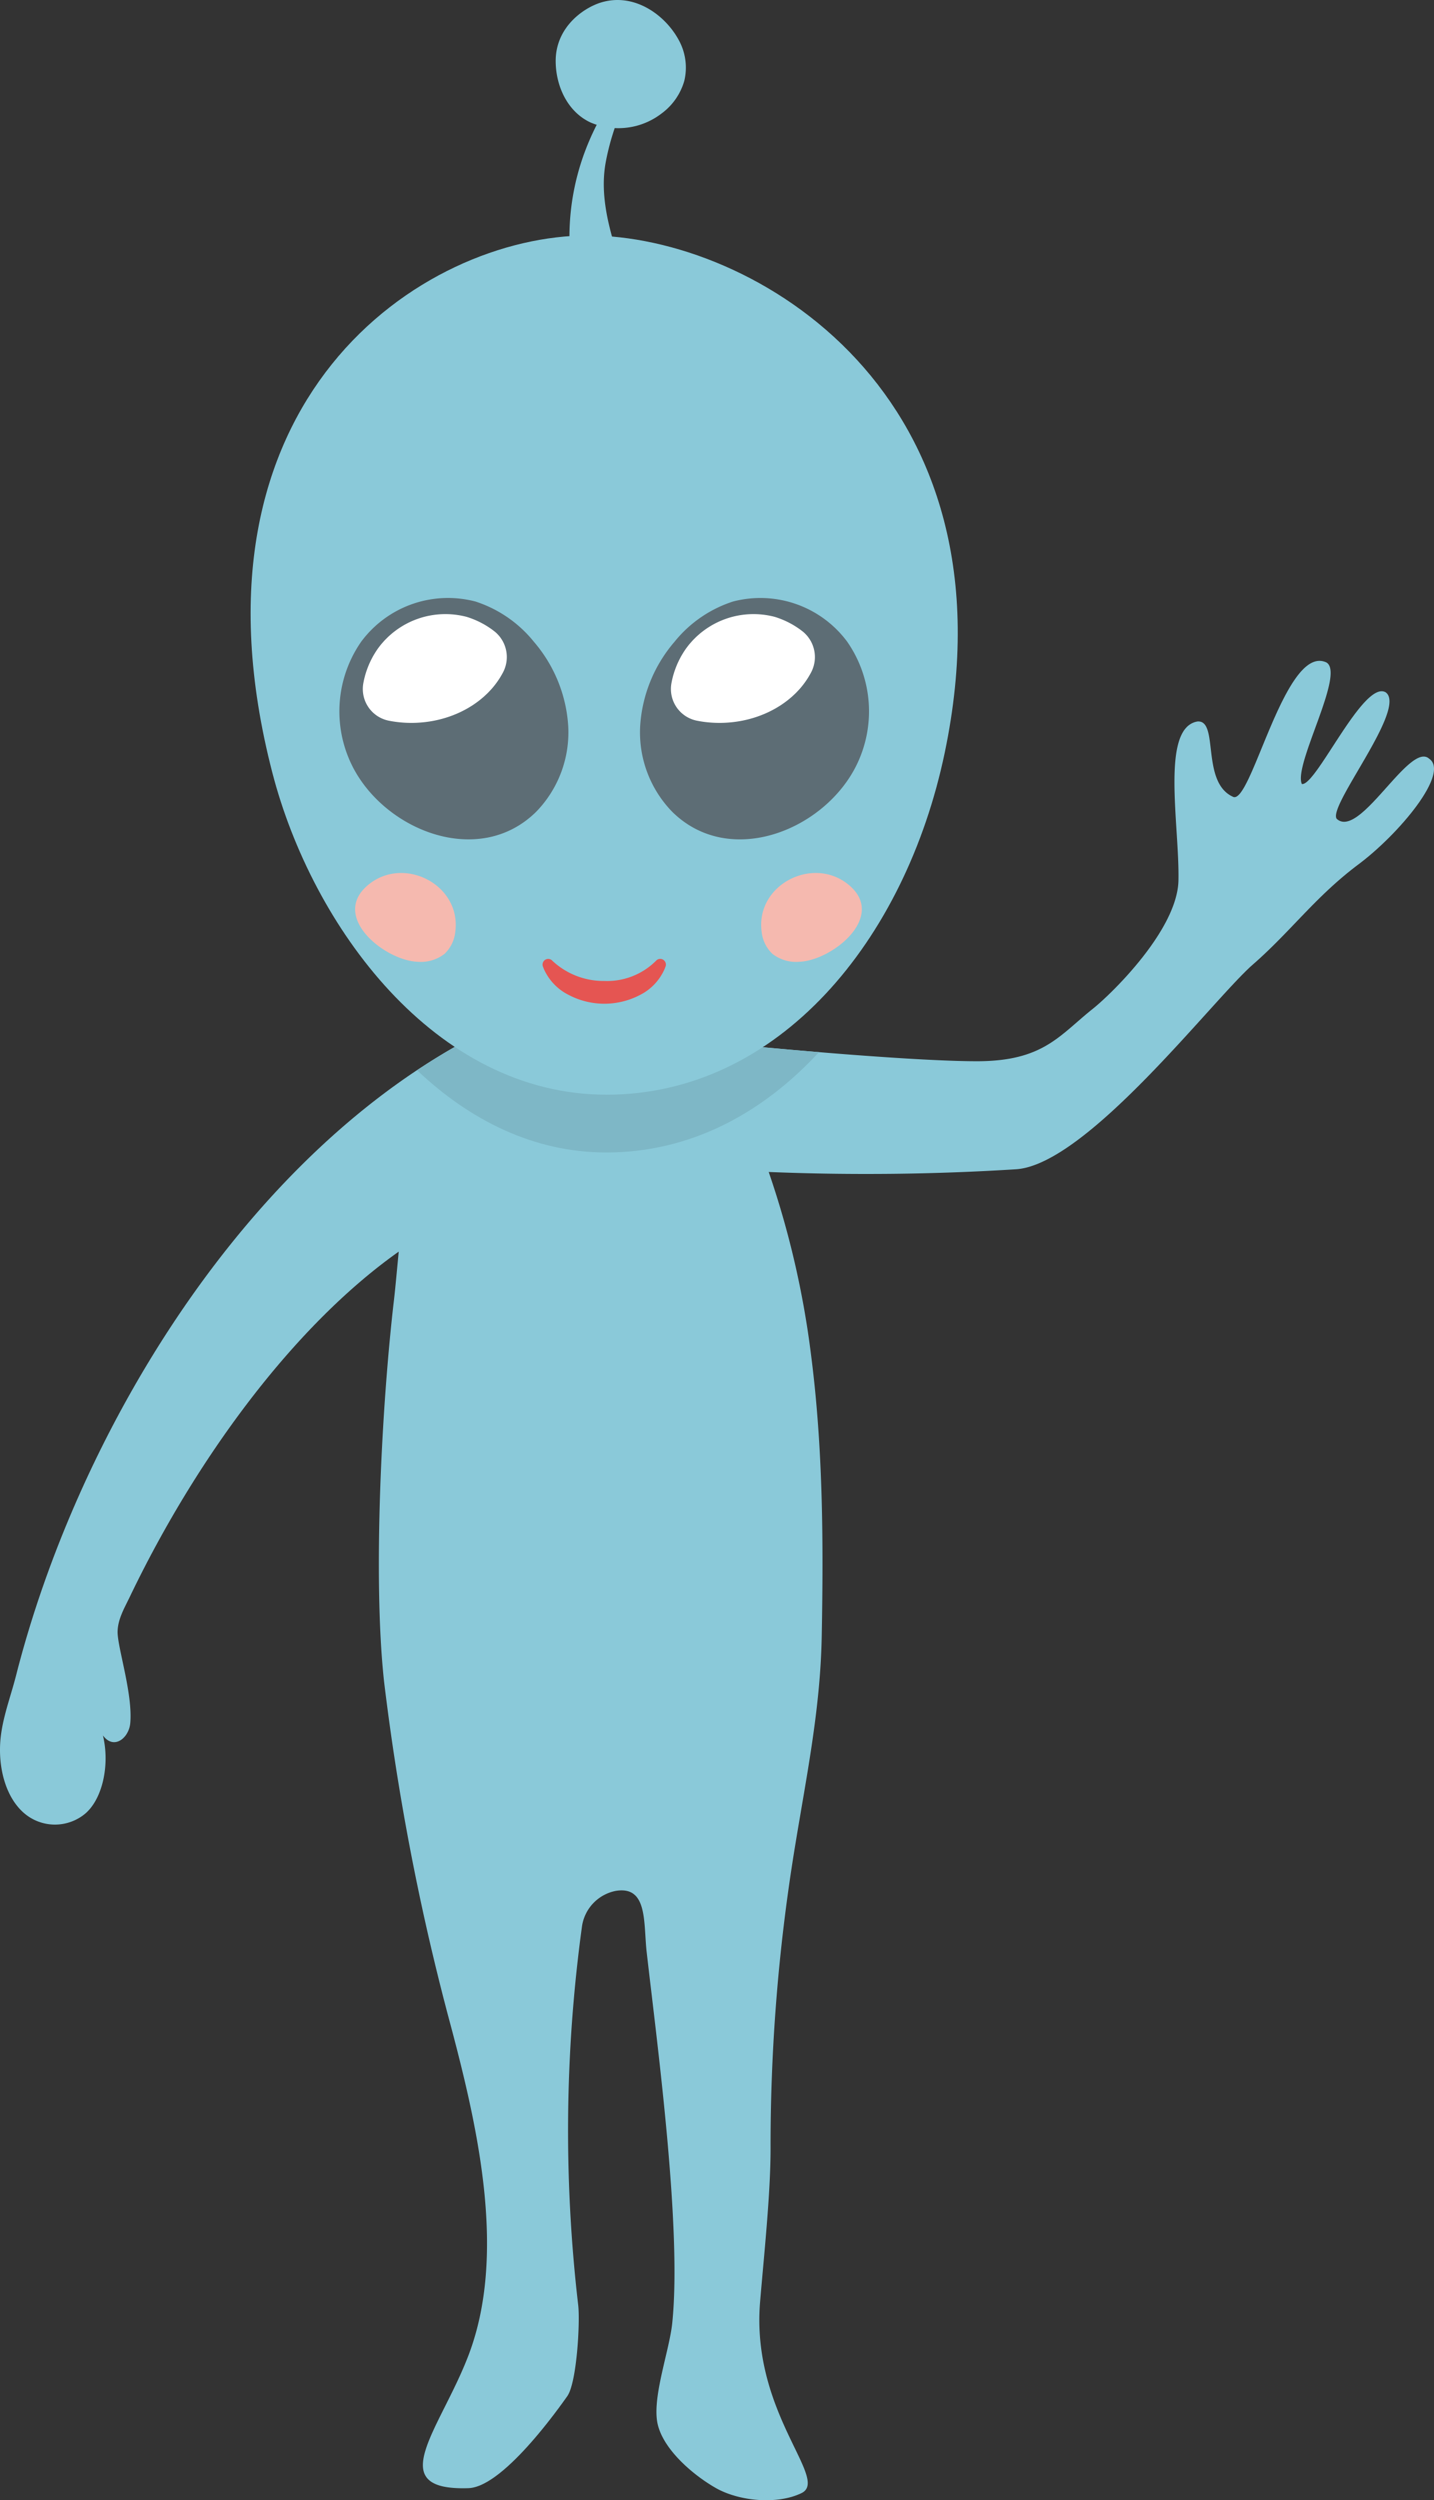 <svg id="monster_03" xmlns="http://www.w3.org/2000/svg" xmlns:xlink="http://www.w3.org/1999/xlink" width="210.223" height="366.4" viewBox="0 0 210.223 366.4">
  <rect x="0" y="0" width="210.223" height="366.4" fill="#333333" stroke="none"/>
  <defs>
    <clipPath id="clip-path">
      <rect id="長方形_23887" data-name="長方形 23887" width="210.223" height="366.4" fill="none"/>
    </clipPath>
  </defs>
  <g id="グループ_117018" data-name="グループ 117018" clip-path="url(#clip-path)">
    <path id="パス_48495" data-name="パス 48495" d="M209.463,66.033c-2.911-2.37-10.118,11.88-13.491,8.866-1.434-1.773,10.367-16.18,7.175-18.548-3.252-1.909-10.2,13.754-12.293,13.437-1.288-2.778,6.41-16.2,3.592-17.821-6.091-2.825-11.071,21.212-13.725,19.675-4.7-2.172-1.982-11.277-5.174-11.02-5.446.929-2.619,15.167-2.787,23.3-.152,7.248-9.83,16.635-12.535,18.791-4.931,3.926-7.273,7.7-17.022,7.7-8.381,0-27.073-1.565-39.58-2.859-.5-.8-.96-1.623-1.488-2.407-3.787-5.637-8.957-7.082-15.747-6.954-9.485.178-15.618,4.248-19.669,10.086-32.129,18.274-55.512,57.39-64.359,92.136C1.489,203.843.12,207.2.008,210.8s.912,7.407,3.343,9.643a6.935,6.935,0,0,0,9.038.32c2.647-2.142,3.742-7.243,2.7-11.55,1.587,2.175,3.808.4,4.008-1.8.389-4.315-1.921-11.228-1.859-13.447.051-1.821,1-3.416,1.762-5,9.7-20.236,24.016-39.739,39.454-50.652-.253,2.608-.462,5.023-.7,7.1-1.8,15.373-3.109,40.589-1.456,55.855a358.87,358.87,0,0,0,9.85,50.733c4.032,15.2,8.087,33.464,2.544,48.028-4.133,10.854-12.722,19.909-.03,19.5,4.541-.146,11.567-9.323,14.5-13.48,1.41-1.994,1.893-10.934,1.6-13.36a220.754,220.754,0,0,1,.537-55.349,6.209,6.209,0,0,1,4.989-5.346c4.723-.766,4.027,4.727,4.519,9.019,1.576,13.793,5.17,40.506,3.744,54.314-.4,3.929-2.829,10.485-2.22,14.388s5.15,7.812,8.577,9.774,9.045,2.49,12.6.758c4.163-2.033-7.436-11.724-6.08-28.016.552-6.634,1.548-15.906,1.537-22.563a269.8,269.8,0,0,1,2.9-39.806c1.778-12.044,4.377-23.065,4.6-35.16.256-13.785.2-27.619-1.574-41.315a132.5,132.5,0,0,0-6.2-26.747,350.1,350.1,0,0,0,36.313-.4c10.433-.764,28.812-24.888,34.664-30,5.614-4.9,9.152-9.94,15.508-14.7,5.942-4.453,13.482-13.452,10.287-15.5" transform="translate(0 45.113)" fill="#8ac9d9"/>
    <path id="パス_48496" data-name="パス 48496" d="M75.142,85.921c-.5-.8-.96-1.623-1.488-2.407C69.867,77.876,64.7,76.43,57.907,76.56c-9.485.178-15.618,4.248-19.669,10.084-1.893,1.076-3.748,2.237-5.577,3.452,7.705,7.291,17.078,12.048,27.752,12.048,12.147,0,22.767-5.6,31.163-14.7-5.768-.477-11.569-1.02-16.434-1.524" transform="translate(28.48 66.753)" fill="#7eb7c6"/>
    <path id="パス_48497" data-name="パス 48497" d="M71.78,144.352c-25.186,0-43.164-24.763-48.968-47.187-14.152-54.7,22.017-78.73,46.266-78.73s63.307,23.151,52.305,75.8c-5.766,27.591-24.418,50.121-49.6,50.121" transform="translate(17.114 16.074)" fill="#8ac9d9"/>
    <path id="パス_48498" data-name="パス 48498" d="M45.052,36.365a35.778,35.778,0,0,1,1.535-17.477,38.075,38.075,0,0,1,8.883-14.2l.659.535A36.047,36.047,0,0,0,49.91,19.712c-.934,5.127.651,10.27,2.213,15.055Z" transform="translate(38.884 4.091)" fill="#8ac9d9"/>
    <path id="パス_48499" data-name="パス 48499" d="M61.554,5.859c-2.02-3.733-6.6-7-11.449-5.476-2.574.809-6.649,3.65-6.588,8.673.043,3.673,1.806,7.389,5.15,8.911a10.391,10.391,0,0,0,10.4-1.357,9,9,0,0,0,3.315-4.8,8.353,8.353,0,0,0-.827-5.947" transform="translate(37.946 0.001)" fill="#8ac9d9"/>
    <path id="パス_48500" data-name="パス 48500" d="M28.342,71.2a17.89,17.89,0,0,1,1.423-17.952,15.845,15.845,0,0,1,16.747-5.9A18.207,18.207,0,0,1,55.1,53.266,20.936,20.936,0,0,1,60.128,65.7a16.7,16.7,0,0,1-4.665,12.424c-8.443,8.4-22.473,2.731-27.121-6.923" transform="translate(23.179 40.802)" fill="#5d6d75"/>
    <path id="パス_48501" data-name="パス 48501" d="M81.922,71.2A17.886,17.886,0,0,0,80.5,53.251a15.845,15.845,0,0,0-16.747-5.9,18.216,18.216,0,0,0-8.585,5.912A20.937,20.937,0,0,0,50.136,65.7,16.7,16.7,0,0,0,54.8,78.126c8.443,8.4,22.473,2.731,27.121-6.923" transform="translate(43.706 40.802)" fill="#5d6d75"/>
    <path id="パス_48502" data-name="パス 48502" d="M43.908,75.322A10.959,10.959,0,0,0,51.551,78.3a10.123,10.123,0,0,0,7.574-2.963.832.832,0,0,1,1.391.859l-.12.309a7.707,7.707,0,0,1-3.658,3.864,11.252,11.252,0,0,1-10.4-.013,7.786,7.786,0,0,1-3.665-3.832l-.125-.316a.829.829,0,0,1,1.361-.889" transform="translate(37.049 65.461)" fill="#e55552"/>
    <path id="パス_48503" data-name="パス 48503" d="M47.586,58.712a12.241,12.241,0,0,0,1.4-2.113,4.817,4.817,0,0,0-1.38-6.06,12.6,12.6,0,0,0-3.987-2.048A12.221,12.221,0,0,0,30.7,53.04a12.8,12.8,0,0,0-2.213,5.195A4.733,4.733,0,0,0,32.172,63.7l.041.009c5.547,1.116,11.765-.635,15.373-4.994" transform="translate(24.774 41.906)" fill="#fff"/>
    <path id="パス_48504" data-name="パス 48504" d="M71.713,58.712a12.242,12.242,0,0,0,1.4-2.113,4.819,4.819,0,0,0-1.378-6.06,12.631,12.631,0,0,0-3.989-2.048A12.217,12.217,0,0,0,54.831,53.04a12.781,12.781,0,0,0-2.215,5.195A4.733,4.733,0,0,0,56.3,63.7l.041.009c5.547,1.116,11.767-.635,15.373-4.994" transform="translate(45.813 41.906)" fill="#fff"/>
    <path id="パス_48505" data-name="パス 48505" d="M42.5,76.9a5.211,5.211,0,0,1-1.58,3.291,5.664,5.664,0,0,1-4.012,1.159c-4.738-.213-12.636-6.5-7.34-11.131,5.2-4.545,13.8-.243,12.932,6.681" transform="translate(24.253 59.594)" fill="#f5b9af"/>
    <path id="パス_48506" data-name="パス 48506" d="M59.671,76.9a5.2,5.2,0,0,0,1.58,3.291,5.664,5.664,0,0,0,4.014,1.159C70,81.135,77.9,74.847,72.6,70.217c-5.2-4.545-13.8-.243-12.932,6.681" transform="translate(51.98 59.594)" fill="#f5b9af"/>
  </g>
</svg>
